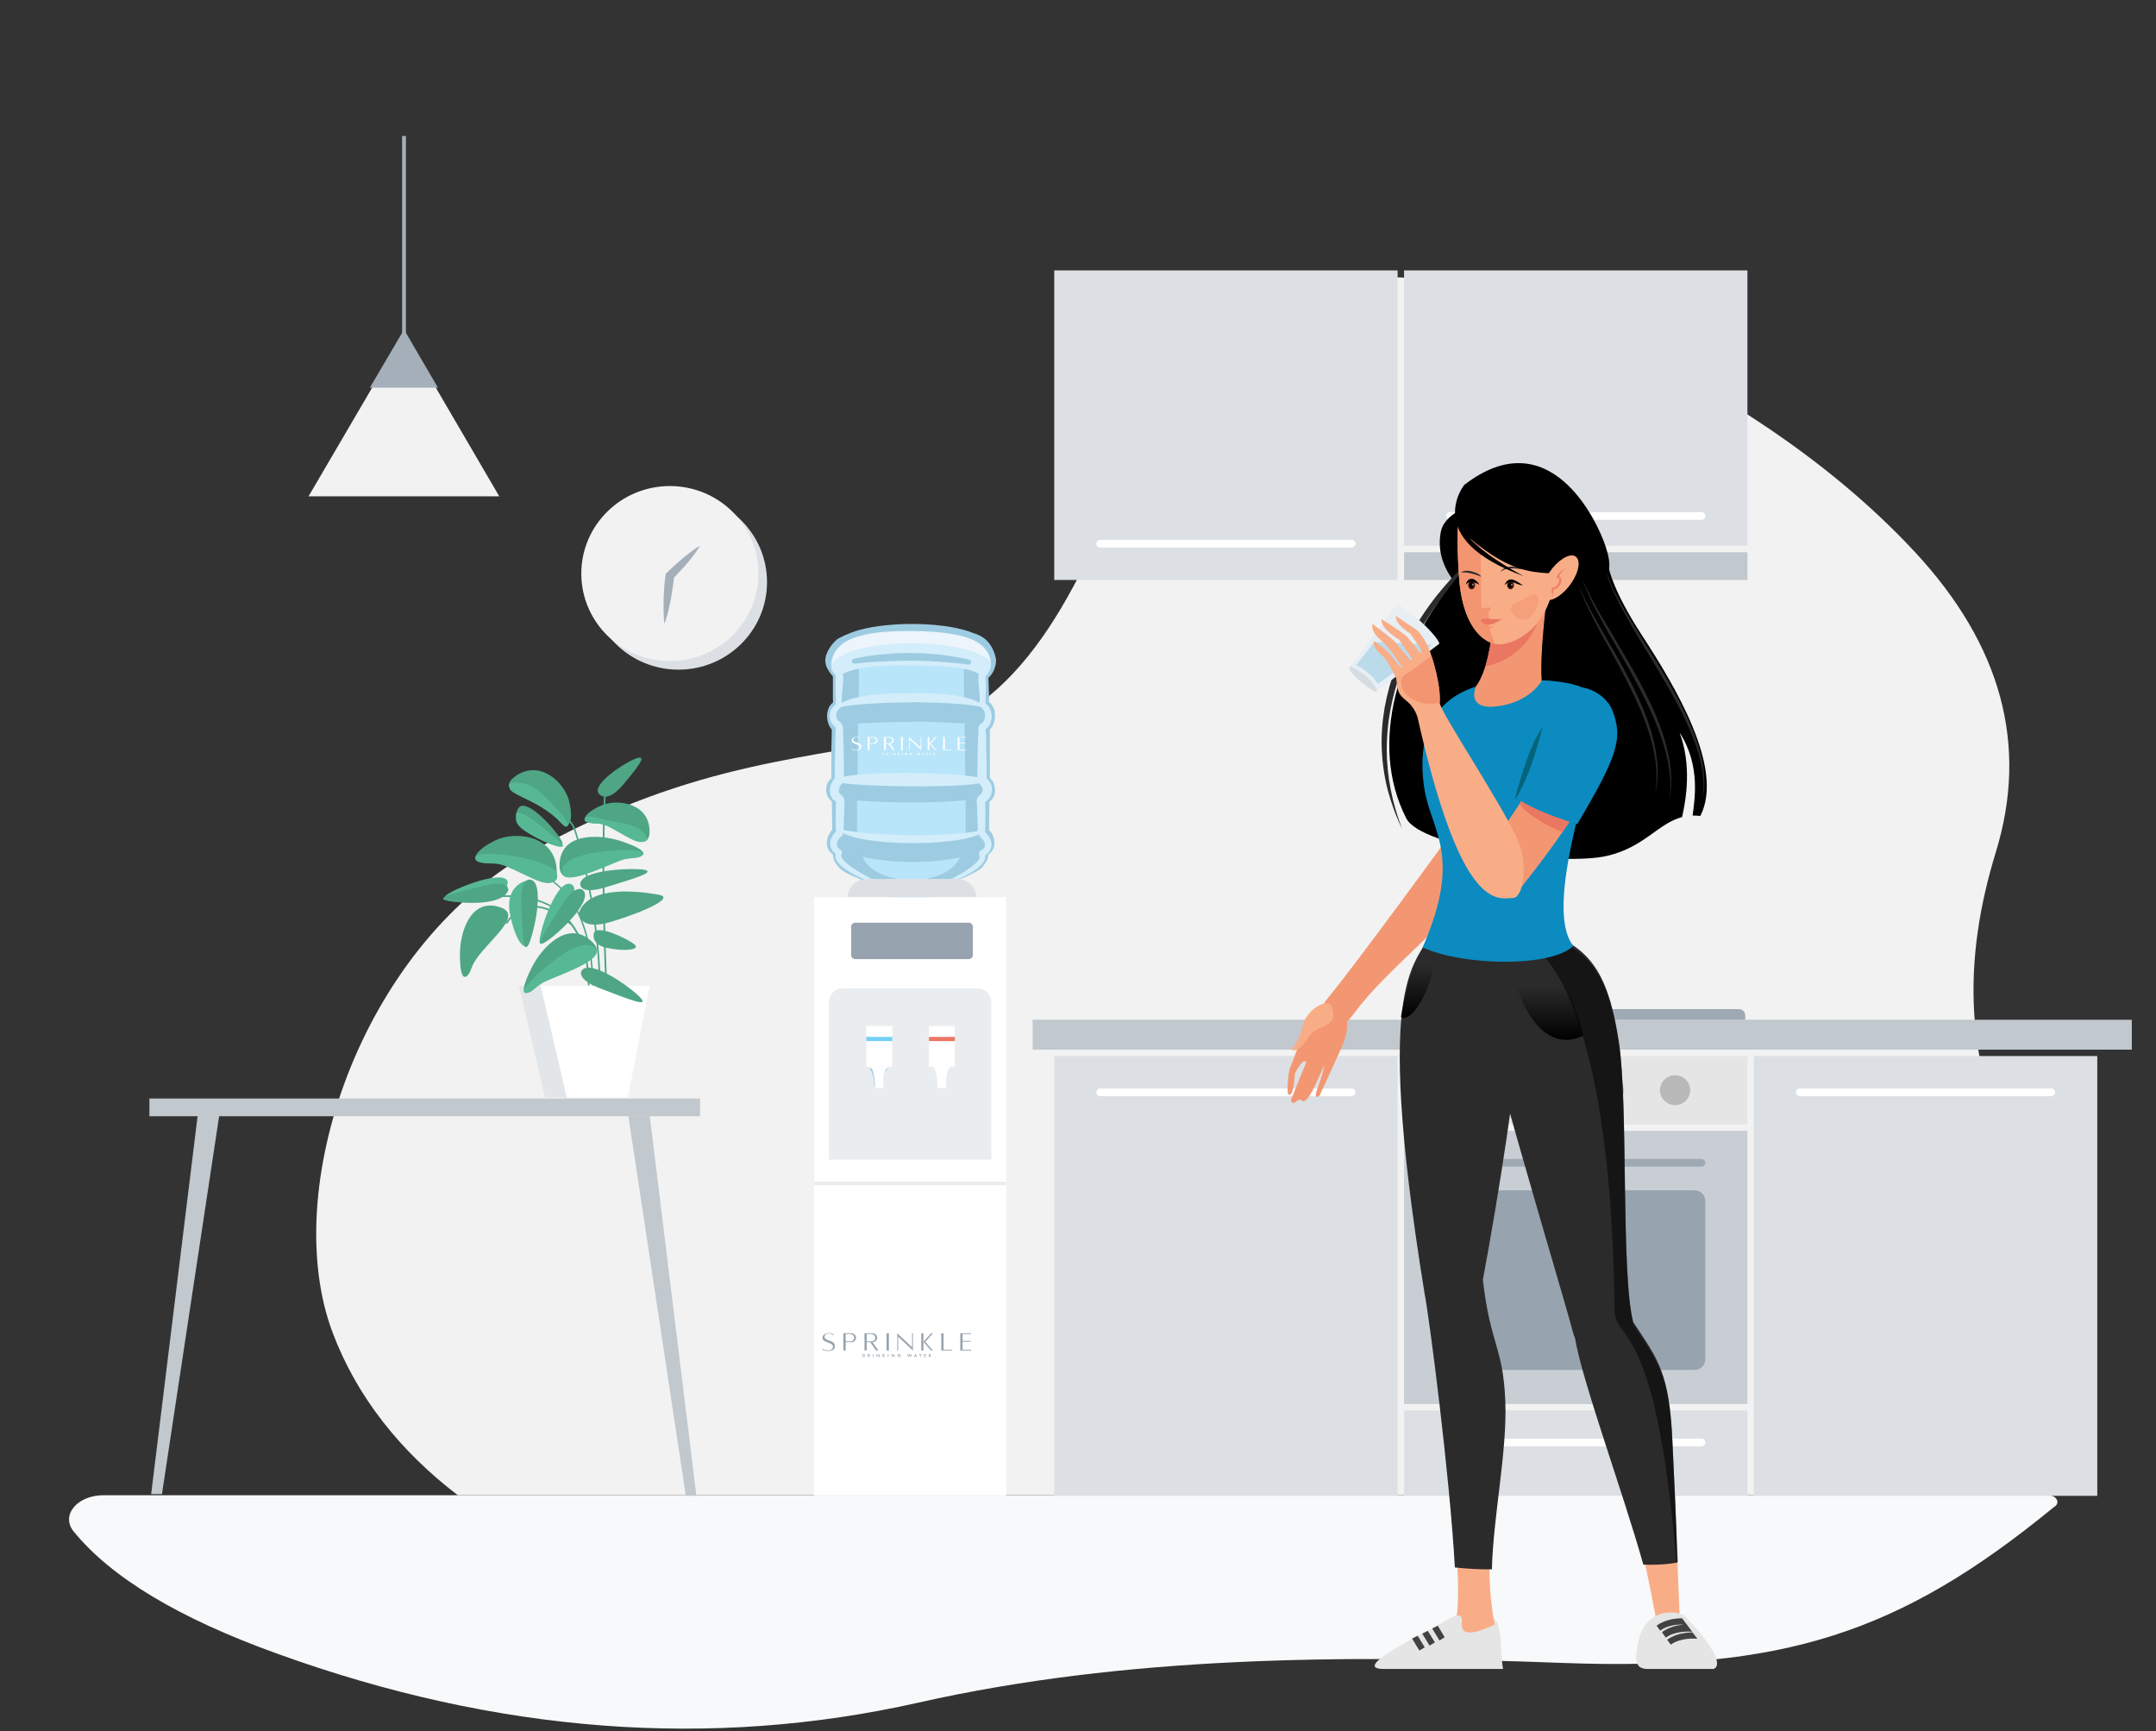 <svg width="203" height="163" viewBox="0 0 203 163" fill="none" xmlns="http://www.w3.org/2000/svg">
<rect x="0" y="0" width="203" height="163" fill="#333333" stroke="none"/>
<path d="M43.105 140.771H193.912C197.323 131.72 194.602 117.871 190.399 110.413C184.734 100.354 184.835 90.275 187.922 80.216C191.008 70.157 188.45 60.723 180.267 51.934C172.084 43.145 160.713 35.646 146.113 29.397C131.514 23.148 112.914 25.204 107.412 40.383C102.152 54.877 96.548 66.327 86.294 69.109C77.279 71.568 65.624 71.266 49.745 80.357C33.866 89.448 26.292 112.066 31.308 125.431C33.602 131.538 37.724 136.659 43.105 140.771Z" fill="#F2F2F2"/>
<path d="M9.745 140.772C7.262 140.772 5.695 142.661 6.937 144.187C10.478 148.527 16.848 152.363 26.128 155.698C46.804 163.171 66.931 164.698 86.468 160.298C106.005 155.899 126.437 155.778 147.195 156.562C167.933 157.325 178.882 153.77 193.351 141.917L193.372 141.897C194.043 141.536 193.677 140.772 192.822 140.772H9.745Z" fill="#F8F9FA"/>
<path d="M93.141 63.75C93.182 63.71 93.223 63.67 93.243 63.629C93.325 63.549 93.385 63.449 93.447 63.348C93.569 63.167 93.65 62.946 93.711 62.725C93.772 62.504 93.792 62.263 93.772 62.021C93.772 61.981 93.772 61.961 93.751 61.941L93.731 61.861C93.711 61.8 93.711 61.76 93.691 61.7C93.67 61.599 93.629 61.479 93.589 61.378C93.426 60.956 93.182 60.574 92.877 60.273C92.572 59.971 92.064 59.71 91.657 59.61C89.238 58.584 84.012 58.444 80.84 59.328C80.454 59.429 79.702 59.71 79.051 60.052C78.909 60.132 78.787 60.192 78.685 60.313C78.38 60.594 78.136 60.936 77.933 61.318C77.892 61.419 77.851 61.519 77.811 61.62C77.77 61.72 77.75 61.821 77.729 61.941C77.709 62.062 77.709 62.182 77.709 62.283C77.729 62.403 77.75 62.504 77.77 62.624C77.831 62.846 77.953 63.047 78.075 63.227C78.136 63.308 78.197 63.408 78.258 63.489C78.299 63.529 78.319 63.569 78.36 63.609C78.38 63.629 78.4 63.65 78.421 63.67V64.916C78.421 65.137 78.421 65.358 78.421 65.579C78.421 65.76 78.421 65.941 78.441 66.122C78.421 66.142 78.4 66.162 78.38 66.182C78.339 66.222 78.278 66.262 78.238 66.323C78.156 66.423 78.075 66.524 78.034 66.644C77.933 66.885 77.872 67.147 77.872 67.388C77.872 67.629 77.912 67.89 77.994 68.132C78.034 68.252 78.095 68.373 78.156 68.473C78.197 68.534 78.238 68.574 78.278 68.634C78.299 68.654 78.299 68.674 78.319 68.674C78.319 69.036 78.299 69.418 78.299 69.78C78.278 70.182 78.278 70.584 78.278 70.986C78.278 71.388 78.278 71.79 78.278 72.192C78.278 72.553 78.278 72.895 78.278 73.257C78.238 73.297 78.197 73.317 78.156 73.377C78.075 73.458 77.994 73.578 77.933 73.679C77.872 73.799 77.851 73.9 77.831 74.02C77.811 74.081 77.811 74.141 77.811 74.181C77.811 74.242 77.811 74.282 77.79 74.342C77.79 74.563 77.831 74.824 77.953 75.025C78.014 75.126 78.095 75.226 78.177 75.327C78.217 75.367 78.278 75.407 78.319 75.448C78.319 75.89 78.339 76.312 78.339 76.754L78.36 78.121C78.339 78.141 78.319 78.161 78.299 78.181C78.258 78.221 78.217 78.261 78.197 78.322C78.136 78.422 78.075 78.523 78.014 78.623C77.912 78.844 77.872 79.065 77.851 79.306C77.831 79.548 77.892 79.809 78.014 80.01C78.075 80.11 78.156 80.211 78.238 80.291C78.278 80.332 78.319 80.372 78.38 80.412C78.4 80.432 78.4 80.432 78.421 80.452C78.421 80.472 78.421 80.472 78.421 80.492C78.421 80.553 78.421 80.593 78.441 80.633C78.461 80.734 78.482 80.814 78.502 80.914C78.563 81.095 78.665 81.256 78.766 81.397C78.827 81.477 78.868 81.537 78.929 81.598C78.949 81.638 78.99 81.658 79.01 81.698C79.051 81.739 79.071 81.759 79.112 81.799C79.254 81.919 79.397 82 79.539 82.1C79.844 82.261 80.129 82.422 80.454 82.542C80.759 82.683 81.064 82.804 81.369 82.944C81.674 83.085 81.979 83.206 82.284 83.326C82.589 83.467 82.894 83.588 83.178 83.748C83.321 83.829 83.463 83.909 83.606 84.01C83.666 84.05 83.728 84.11 83.768 84.17C83.788 84.191 83.788 84.211 83.788 84.211C83.788 84.231 83.809 84.251 83.809 84.271C83.829 84.311 83.829 84.351 83.85 84.391C83.89 84.552 83.91 84.713 83.931 84.874C83.951 85.015 83.951 85.135 83.951 85.276C83.951 85.356 83.931 85.397 83.931 85.397C83.931 85.397 84.459 85.859 85.557 85.839C85.557 85.839 87.123 85.979 87.509 85.336C87.509 85.216 87.509 85.095 87.509 84.974C87.509 84.874 87.509 84.773 87.53 84.673C87.53 84.593 87.55 84.512 87.55 84.432C87.55 84.391 87.57 84.351 87.57 84.311C87.57 84.291 87.591 84.271 87.591 84.251C87.591 84.231 87.611 84.211 87.611 84.211C87.652 84.15 87.692 84.09 87.753 84.05C87.814 83.99 87.875 83.949 87.936 83.909C88.079 83.829 88.221 83.748 88.363 83.668C88.933 83.387 89.543 83.125 90.132 82.884C90.437 82.763 90.722 82.623 91.027 82.502C91.332 82.362 91.617 82.221 91.921 82.06C92.064 81.98 92.206 81.879 92.349 81.779C92.389 81.739 92.409 81.718 92.45 81.678C92.491 81.638 92.511 81.618 92.531 81.578C92.572 81.537 92.593 81.517 92.613 81.477C92.633 81.437 92.674 81.417 92.694 81.377C92.796 81.236 92.897 81.075 92.959 80.914C92.999 80.834 93.019 80.734 93.04 80.633C93.04 80.593 93.06 80.532 93.06 80.472C93.06 80.472 93.06 80.472 93.06 80.452C93.081 80.452 93.081 80.432 93.101 80.432C93.141 80.392 93.182 80.352 93.243 80.311C93.325 80.231 93.406 80.13 93.467 80.03C93.589 79.809 93.65 79.568 93.629 79.306C93.609 79.065 93.569 78.844 93.467 78.623C93.426 78.523 93.365 78.422 93.284 78.322C93.243 78.281 93.203 78.221 93.162 78.181C93.141 78.161 93.141 78.161 93.121 78.141L93.141 76.794L93.162 75.488C93.223 75.448 93.263 75.407 93.304 75.367C93.385 75.287 93.467 75.186 93.528 75.066C93.65 74.844 93.691 74.583 93.691 74.362C93.691 74.302 93.691 74.262 93.67 74.201C93.67 74.141 93.65 74.101 93.65 74.041C93.629 73.92 93.589 73.82 93.548 73.699C93.487 73.578 93.406 73.478 93.325 73.377C93.284 73.337 93.243 73.297 93.203 73.257V72.192C93.203 71.79 93.203 71.388 93.203 70.986V69.78C93.203 69.418 93.203 69.056 93.203 68.694C93.223 68.674 93.223 68.674 93.243 68.654C93.284 68.594 93.325 68.554 93.365 68.493C93.447 68.373 93.507 68.252 93.548 68.132C93.629 67.89 93.691 67.629 93.691 67.368C93.691 67.106 93.65 66.845 93.528 66.604C93.467 66.483 93.385 66.363 93.304 66.262C93.263 66.202 93.223 66.162 93.162 66.122C93.141 66.102 93.121 66.102 93.121 66.081C93.121 65.921 93.121 65.76 93.121 65.599C93.121 65.398 93.121 65.177 93.101 64.976C93.101 64.594 93.081 64.212 93.06 63.81L93.081 63.79C93.101 63.79 93.121 63.77 93.141 63.75ZM83.971 85.236C83.971 85.115 83.972 84.995 83.951 84.874C83.951 84.854 83.951 84.834 83.951 84.814C83.992 85.015 83.992 85.155 83.971 85.236ZM87.53 84.673V84.653V84.673Z" fill="#9DCCE2"/>
<path d="M91.067 60.774C89.278 60.272 87.082 59.789 86.167 59.769V59.749C86.167 59.749 86.066 59.749 85.842 59.769C85.638 59.769 85.516 59.749 85.516 59.749V59.769C84.622 59.809 82.467 60.392 80.616 60.774C79.722 62.02 80.86 62.905 80.86 62.905C80.86 62.905 80.881 64.231 80.86 65.618C79.681 66.904 80.799 68.251 80.799 68.251C80.799 68.251 80.738 71.688 80.738 73.255C79.844 74.381 80.698 75.245 80.698 75.245C80.698 75.245 80.698 77.476 80.698 78.843C80.047 79.366 80.25 80.27 81.145 80.491C81.714 82.179 83.89 82.702 85.028 82.823C85.415 82.863 86.208 82.863 86.594 82.823C87.733 82.722 89.908 82.179 90.478 80.491C91.372 80.27 91.596 79.346 90.925 78.843C90.925 77.456 90.925 75.245 90.925 75.245C90.925 75.245 91.779 74.381 90.884 73.255C90.884 71.668 90.823 68.251 90.823 68.251C90.823 68.251 91.942 66.884 90.762 65.618C90.742 64.231 90.762 62.905 90.762 62.905C90.762 62.905 91.962 62.02 91.067 60.774Z" fill="#B8E5F9"/>
<path d="M78.523 61.66C78.523 61.58 78.543 61.48 78.604 61.419C80.19 59.228 91.82 59.691 92.857 61.299C93.04 61.58 93.02 62.384 92.633 63.208C92.532 63.429 92.247 63.53 92.044 63.389C90.926 62.706 87.713 62.665 86.046 62.665C84.317 62.665 81.125 62.525 79.295 63.469C79.072 63.59 78.807 63.489 78.726 63.248C78.584 62.846 78.502 62.223 78.523 61.66Z" fill="#D3EDFA"/>
<path d="M80.474 62.484C80.352 62.505 80.23 62.424 80.21 62.303C80.169 62.183 80.25 62.042 80.393 62.022C81.287 61.821 82.182 61.681 83.097 61.6C83.544 61.56 84.012 61.52 84.459 61.5C84.683 61.5 84.906 61.48 85.15 61.48H85.496C85.598 61.48 85.72 61.48 85.842 61.48C86.757 61.48 87.651 61.54 88.566 61.64C89.481 61.741 90.376 61.902 91.25 62.103C91.372 62.143 91.454 62.243 91.433 62.364C91.413 62.505 91.291 62.585 91.149 62.565C90.254 62.444 89.38 62.364 88.485 62.303C87.591 62.243 86.716 62.203 85.822 62.203H85.15C84.927 62.203 84.703 62.223 84.48 62.223C84.256 62.223 84.032 62.243 83.809 62.243C83.707 62.243 83.585 62.263 83.483 62.263L83.158 62.283C82.263 62.303 81.369 62.384 80.474 62.484Z" fill="#9DCCE2"/>
<path d="M92.96 67.246C92.919 67.648 92.797 67.889 92.675 68.03C92.573 68.171 92.411 68.231 92.228 68.211C91.414 68.151 88.283 67.909 85.721 67.95C82.773 67.99 80.191 68.151 79.357 68.211C79.174 68.231 78.991 68.131 78.889 67.99C78.767 67.789 78.625 67.487 78.625 67.246C78.645 66.724 78.849 66.502 78.991 66.382C79.072 66.302 79.174 66.261 79.276 66.241C79.926 66.161 82.407 65.859 85.782 65.859C89.666 65.859 91.943 66.181 92.37 66.261C92.431 66.281 92.492 66.302 92.553 66.322C92.716 66.422 93 66.704 92.96 67.246Z" fill="#9DCCE2"/>
<path d="M92.673 74.362C92.632 74.02 92.51 73.799 92.408 73.659C92.307 73.538 91.981 73.478 91.819 73.498C91.046 73.558 88.138 73.739 85.658 73.699C82.811 73.659 80.371 73.558 79.579 73.498C79.395 73.478 79.172 73.558 79.07 73.699C78.948 73.88 78.806 74.141 78.826 74.362C78.847 74.825 79.009 75.025 79.131 75.126C79.213 75.186 79.355 75.227 79.457 75.247C80.087 75.327 82.486 75.548 85.719 75.548C89.46 75.548 91.534 75.287 91.941 75.227C92.002 75.206 92.225 75.186 92.286 75.166C92.449 75.106 92.734 74.865 92.673 74.362Z" fill="#9DCCE2"/>
<path d="M93.02 79.448C92.979 79.006 92.857 78.745 92.756 78.584C92.654 78.443 92.491 78.363 92.329 78.383C91.556 78.463 88.201 78.725 85.7 78.684C82.833 78.624 80.17 78.463 79.377 78.383C79.194 78.363 79.011 78.463 78.93 78.644C78.808 78.865 78.665 79.187 78.686 79.468C78.706 80.051 78.868 79.931 78.99 80.091C79.072 80.172 79.174 80.232 79.275 80.252C79.906 80.353 82.528 81.157 85.782 81.157C89.543 81.157 92.044 80.332 92.471 80.252C92.532 80.232 92.593 80.212 92.654 80.172C92.776 80.011 93.081 80.071 93.02 79.448Z" fill="#9DCCE2"/>
<path d="M92.755 78.06C92.063 79.769 80.189 79.869 78.908 78.04C82.324 78.824 90.457 78.824 92.755 78.06Z" fill="#D3EDFA"/>
<path d="M87.428 84.331C87.448 84.271 87.489 84.191 87.51 84.13C87.591 84.01 87.692 83.889 87.794 83.789C87.896 83.688 88.018 83.608 88.14 83.527C88.262 83.447 88.384 83.387 88.526 83.306C88.79 83.166 89.034 83.045 89.299 82.904C89.563 82.764 89.807 82.643 90.051 82.502C90.539 82.221 91.047 81.94 91.474 81.598C91.698 81.437 91.901 81.256 92.064 81.055C92.145 80.955 92.206 80.854 92.227 80.754C92.247 80.713 92.247 80.673 92.247 80.613C92.247 80.593 92.247 80.573 92.227 80.553C92.227 80.553 92.227 80.533 92.206 80.533V80.513C92.186 80.493 92.186 80.452 92.186 80.432C92.166 80.372 92.186 80.312 92.206 80.251C92.227 80.191 92.247 80.171 92.288 80.131C92.349 80.07 92.389 80.03 92.45 80.01C92.511 79.97 92.532 79.95 92.572 79.93C92.654 79.869 92.694 79.789 92.715 79.709C92.776 79.528 92.715 79.307 92.593 79.126C92.532 79.025 92.45 78.945 92.369 78.864L92.288 78.784C92.247 78.744 92.206 78.684 92.166 78.623C92.125 78.563 92.105 78.503 92.084 78.442C92.084 78.402 92.064 78.382 92.064 78.342C92.064 78.322 92.064 78.302 92.064 78.282V78.241C92.064 77.96 92.064 77.679 92.044 77.397C92.023 76.835 92.003 76.272 91.983 75.689L91.962 75.488C91.962 75.427 91.962 75.327 91.983 75.267C92.003 75.186 92.023 75.126 92.064 75.066C92.105 75.005 92.145 74.965 92.186 74.905C92.206 74.885 92.227 74.865 92.247 74.845C92.267 74.825 92.267 74.825 92.288 74.825L92.308 74.805C92.349 74.784 92.369 74.744 92.389 74.724C92.491 74.603 92.552 74.423 92.511 74.242C92.491 74.161 92.45 74.081 92.41 74.001C92.389 73.96 92.349 73.92 92.328 73.9L92.288 73.86C92.267 73.84 92.247 73.82 92.247 73.82C92.206 73.779 92.186 73.739 92.145 73.679C92.105 73.619 92.064 73.558 92.044 73.478C92.023 73.438 92.023 73.397 92.023 73.357C92.023 73.337 92.023 73.317 92.023 73.297V73.257V73.036V72.614C92.023 72.051 92.044 71.468 92.044 70.905L92.105 69.197L92.125 68.775V68.674V68.614V68.574C92.125 68.554 92.125 68.534 92.125 68.534C92.145 68.393 92.206 68.272 92.288 68.192C92.328 68.152 92.389 68.112 92.43 68.071L92.471 68.051H92.491C92.491 68.051 92.511 68.051 92.511 68.031C92.532 68.011 92.572 67.971 92.593 67.931C92.654 67.85 92.694 67.75 92.715 67.629C92.776 67.408 92.755 67.167 92.674 66.966C92.654 66.906 92.633 66.865 92.593 66.825C92.552 66.785 92.532 66.745 92.491 66.705L92.471 66.684L92.45 66.664C92.43 66.644 92.41 66.624 92.389 66.604C92.349 66.564 92.328 66.504 92.288 66.443C92.267 66.383 92.247 66.323 92.247 66.262C92.247 66.222 92.247 66.202 92.247 66.182V66.122C92.267 65.559 92.186 64.996 92.145 64.433C92.125 64.293 92.125 64.152 92.125 64.011C92.125 63.931 92.125 63.871 92.125 63.79V63.69V63.67C92.125 63.65 92.125 63.63 92.125 63.609C92.125 63.569 92.125 63.529 92.145 63.509C92.186 63.368 92.247 63.248 92.349 63.167C92.369 63.147 92.389 63.127 92.43 63.107C92.43 63.107 92.43 63.107 92.45 63.107C92.471 63.087 92.491 63.087 92.511 63.067C92.593 62.986 92.654 62.906 92.715 62.785C92.837 62.584 92.898 62.343 92.918 62.082C92.938 61.821 92.898 61.539 92.857 61.258C93.06 61.479 93.203 61.76 93.264 62.062C93.325 62.363 93.325 62.705 93.223 63.026C93.162 63.187 93.081 63.328 92.979 63.489C92.938 63.529 92.918 63.569 92.877 63.589C92.857 63.589 92.857 63.609 92.837 63.609L92.796 63.63C92.796 63.63 92.796 63.63 92.796 63.65C92.796 63.67 92.796 63.67 92.796 63.67V63.69V63.79C92.796 63.851 92.796 63.931 92.816 63.991C92.816 64.132 92.837 64.273 92.837 64.413C92.837 64.695 92.837 64.976 92.816 65.278C92.796 65.579 92.796 65.84 92.796 66.142V66.162V66.182V66.202C92.796 66.222 92.796 66.222 92.816 66.242C92.816 66.262 92.837 66.262 92.837 66.262C92.837 66.262 92.837 66.262 92.857 66.282L92.898 66.323C93.04 66.443 93.142 66.584 93.223 66.745C93.304 66.906 93.345 67.066 93.365 67.247C93.386 67.428 93.386 67.589 93.345 67.75C93.304 67.91 93.264 68.071 93.162 68.252C93.121 68.333 93.06 68.413 92.979 68.493C92.959 68.513 92.938 68.534 92.918 68.554L92.877 68.574H92.857C92.857 68.574 92.857 68.594 92.837 68.594C92.837 68.614 92.816 68.614 92.816 68.634V68.654V68.715V68.815L92.837 69.237L92.877 70.945C92.898 71.508 92.898 72.091 92.898 72.654V73.076V73.277V73.297C92.898 73.297 92.898 73.297 92.898 73.277C92.898 73.257 92.898 73.257 92.898 73.257C92.877 73.237 92.898 73.237 92.898 73.257C92.898 73.257 92.918 73.277 92.918 73.297L92.999 73.377C93.06 73.438 93.121 73.518 93.182 73.599C93.284 73.759 93.365 73.94 93.386 74.141C93.447 74.523 93.345 74.945 93.06 75.247C92.999 75.327 92.918 75.387 92.837 75.448L92.816 75.468C92.816 75.468 92.816 75.468 92.796 75.488C92.776 75.508 92.776 75.508 92.776 75.508C92.776 75.488 92.776 75.508 92.776 75.508V75.729C92.776 76.292 92.796 76.875 92.776 77.437C92.776 77.719 92.755 78.02 92.755 78.302V78.322V78.342C92.755 78.342 92.755 78.362 92.776 78.362C92.776 78.362 92.796 78.382 92.816 78.402L92.857 78.442C92.979 78.563 93.081 78.704 93.162 78.844C93.243 78.985 93.325 79.166 93.345 79.347C93.365 79.528 93.365 79.729 93.284 79.91C93.223 80.091 93.101 80.251 92.959 80.372C92.877 80.432 92.796 80.472 92.735 80.513C92.715 80.513 92.715 80.533 92.715 80.513C92.715 80.513 92.735 80.493 92.735 80.472C92.735 80.452 92.755 80.432 92.735 80.392C92.735 80.372 92.735 80.372 92.715 80.352L92.735 80.392C92.755 80.412 92.755 80.432 92.755 80.472C92.776 80.513 92.776 80.573 92.776 80.633C92.776 80.734 92.755 80.834 92.715 80.915C92.654 81.095 92.552 81.236 92.45 81.357C92.349 81.477 92.227 81.578 92.125 81.678C92.003 81.779 91.881 81.859 91.759 81.94C91.515 82.1 91.251 82.261 91.007 82.382C90.742 82.522 90.498 82.643 90.234 82.764C89.705 83.005 89.177 83.226 88.648 83.447C88.506 83.507 88.384 83.568 88.262 83.628C88.14 83.688 88.018 83.769 87.916 83.849C87.794 83.929 87.692 84.03 87.611 84.15C87.57 84.211 87.53 84.271 87.51 84.331C87.489 84.392 87.469 84.472 87.469 84.532C87.408 84.452 87.408 84.371 87.428 84.331Z" fill="#D3EDFA"/>
<path d="M83.341 83.669C83.219 83.589 83.097 83.529 82.975 83.468C82.853 83.408 82.731 83.348 82.588 83.308C82.06 83.106 81.552 82.885 81.043 82.644C80.779 82.524 80.535 82.383 80.291 82.262C80.047 82.122 79.803 81.981 79.559 81.8C79.315 81.619 79.091 81.438 78.888 81.177C78.786 81.036 78.705 80.896 78.664 80.695C78.664 80.675 78.644 80.654 78.644 80.614C78.644 80.594 78.644 80.574 78.644 80.534C78.644 80.474 78.664 80.454 78.664 80.413C78.664 80.373 78.684 80.353 78.684 80.353C78.705 80.313 78.705 80.293 78.705 80.273C78.705 80.273 78.705 80.273 78.705 80.313C78.705 80.333 78.705 80.373 78.746 80.393C78.766 80.413 78.766 80.433 78.786 80.433L78.806 80.454C78.806 80.454 78.827 80.474 78.827 80.454C78.664 80.373 78.522 80.273 78.4 80.112C78.298 79.971 78.217 79.79 78.176 79.609C78.156 79.428 78.156 79.248 78.217 79.067C78.278 78.886 78.359 78.745 78.441 78.604C78.481 78.544 78.542 78.464 78.603 78.403C78.624 78.363 78.664 78.343 78.684 78.323L78.705 78.303C78.705 78.303 78.705 78.303 78.705 78.283C78.705 78.263 78.705 78.263 78.705 78.243V78.062C78.684 77.78 78.684 77.499 78.684 77.218C78.684 76.655 78.684 76.092 78.705 75.549V75.449C78.705 75.469 78.705 75.449 78.684 75.449L78.664 75.429L78.603 75.389C78.583 75.368 78.563 75.348 78.542 75.348C78.461 75.288 78.38 75.208 78.339 75.127C78.217 74.966 78.156 74.766 78.136 74.564C78.115 74.364 78.136 74.183 78.176 74.002C78.237 73.821 78.319 73.66 78.42 73.499C78.441 73.459 78.481 73.419 78.502 73.399L78.563 73.318C78.583 73.298 78.603 73.278 78.603 73.278C78.603 73.278 78.603 73.278 78.603 73.298C78.603 73.318 78.603 73.359 78.603 73.298V73.198V72.997V72.575C78.603 72.012 78.624 71.469 78.624 70.906L78.664 69.238L78.684 68.816V68.615V68.515C78.684 68.515 78.664 68.495 78.644 68.454C78.644 68.434 78.624 68.434 78.624 68.434L78.583 68.394C78.542 68.354 78.522 68.334 78.481 68.294C78.359 68.153 78.258 68.012 78.197 67.852C78.136 67.691 78.115 67.51 78.115 67.329C78.136 67.148 78.176 66.987 78.258 66.826C78.339 66.666 78.441 66.545 78.563 66.424C78.583 66.404 78.583 66.404 78.603 66.384L78.644 66.344C78.664 66.324 78.664 66.324 78.684 66.304C78.705 66.284 78.705 66.264 78.705 66.244V65.842L78.684 65.419C78.684 65.138 78.664 64.857 78.664 64.575C78.664 64.294 78.664 64.013 78.684 63.751V63.651V63.631V63.611V63.59C78.684 63.59 78.684 63.59 78.684 63.57L78.664 63.55C78.624 63.51 78.603 63.49 78.563 63.45C78.502 63.369 78.461 63.309 78.4 63.229C78.319 63.068 78.258 62.907 78.258 62.746C78.237 62.586 78.258 62.425 78.278 62.264C78.339 61.962 78.481 61.54 78.664 61.319C78.644 61.601 78.624 62.043 78.664 62.304C78.705 62.566 78.786 62.787 78.908 62.947C78.949 62.987 78.969 63.028 79.01 63.048C79.03 63.068 79.05 63.068 79.071 63.088H79.091C79.112 63.088 79.112 63.108 79.132 63.108C79.152 63.128 79.172 63.148 79.193 63.168C79.274 63.249 79.356 63.389 79.376 63.51C79.376 63.55 79.396 63.57 79.396 63.611V63.651V63.671V63.771C79.396 64.053 79.376 64.334 79.356 64.596C79.335 64.877 79.294 65.138 79.274 65.419C79.254 65.56 79.254 65.701 79.254 65.842C79.254 65.902 79.254 65.982 79.254 66.043V66.264C79.254 66.384 79.213 66.505 79.152 66.585C79.112 66.625 79.091 66.666 79.05 66.706L79.01 66.746C78.99 66.766 78.99 66.766 78.969 66.786C78.888 66.867 78.827 66.967 78.786 67.068C78.705 67.269 78.705 67.47 78.786 67.65C78.827 67.731 78.888 67.831 78.969 67.892C78.99 67.912 79.01 67.932 79.03 67.932L79.071 67.952C79.091 67.972 79.112 67.992 79.132 68.012C79.213 68.093 79.294 68.173 79.335 68.314C79.356 68.374 79.376 68.454 79.376 68.515V68.615V68.816L79.396 69.238L79.437 70.906C79.457 71.469 79.457 72.032 79.457 72.575V72.997V73.198V73.298C79.457 73.318 79.457 73.318 79.457 73.379C79.457 73.419 79.437 73.459 79.437 73.499C79.416 73.58 79.376 73.66 79.335 73.7C79.294 73.74 79.254 73.801 79.234 73.821L79.172 73.901C79.152 73.921 79.152 73.941 79.132 73.962C79.071 74.042 79.03 74.122 79.01 74.203C78.949 74.384 78.969 74.564 79.05 74.685C79.071 74.725 79.091 74.745 79.112 74.766L79.132 74.786L79.152 74.806C79.193 74.846 79.254 74.866 79.294 74.926C79.376 75.007 79.457 75.127 79.498 75.268C79.498 75.308 79.518 75.328 79.518 75.368C79.518 75.389 79.518 75.409 79.518 75.429V75.449V75.469V75.57C79.498 76.132 79.478 76.675 79.457 77.238C79.437 77.519 79.437 77.8 79.437 78.062V78.162V78.222V78.263C79.437 78.283 79.437 78.303 79.437 78.303C79.416 78.444 79.376 78.564 79.294 78.665C79.274 78.685 79.254 78.705 79.234 78.725C79.213 78.745 79.213 78.745 79.193 78.765L79.172 78.785C79.152 78.805 79.132 78.826 79.112 78.846C79.071 78.886 79.03 78.926 78.99 78.966C78.847 79.147 78.786 79.348 78.786 79.529C78.806 79.71 78.908 79.871 79.091 79.971L79.112 79.991C79.132 80.011 79.132 80.011 79.152 80.011C79.172 80.031 79.193 80.052 79.213 80.072C79.254 80.132 79.254 80.172 79.274 80.212C79.294 80.293 79.274 80.313 79.254 80.353C79.234 80.413 79.213 80.454 79.213 80.474L79.193 80.514C79.193 80.514 79.193 80.534 79.193 80.494V80.514V80.554C79.213 80.634 79.254 80.735 79.315 80.835C79.376 80.936 79.457 81.036 79.559 81.117C79.64 81.217 79.742 81.298 79.844 81.378C80.25 81.72 80.738 82.021 81.226 82.282C81.47 82.423 81.714 82.564 81.958 82.684L82.71 83.066C82.832 83.127 82.954 83.207 83.076 83.267C83.198 83.348 83.3 83.428 83.422 83.508C83.524 83.589 83.646 83.689 83.747 83.79C83.849 83.89 83.951 83.991 84.032 84.112C83.829 83.971 83.605 83.81 83.341 83.669Z" fill="#D3EDFA"/>
<path d="M78.34 62.523C78.442 60.633 80.048 59.387 85.639 59.407C92.552 59.428 92.979 61.116 93.244 62.241C91.027 60.031 80.068 59.89 78.34 62.523Z" fill="#ECF4FC"/>
<path d="M92.98 66.706C92.167 65.802 90.113 65.219 85.904 65.259C85.843 65.259 85.742 65.279 85.742 65.279C85.701 65.279 85.66 65.279 85.599 65.279C81.39 65.239 79.337 65.802 78.523 66.726C79.642 66.384 81.675 66.183 85.498 66.123C85.579 66.123 85.68 66.123 85.762 66.123C85.762 66.123 85.924 66.103 85.986 66.103C89.808 66.163 91.841 66.344 92.98 66.706Z" fill="#D3EDFA"/>
<path d="M92.755 73.499C93.04 72.675 78.888 72.373 78.664 73.519C78.583 74.082 92.613 74.323 92.755 73.499Z" fill="#D3EDFA"/>
<path d="M94.728 84.462H76.666V140.771H94.728V84.462Z" fill="white"/>
<path d="M91.948 84.463C91.888 83.509 91.071 82.746 90.055 82.746H81.684C80.668 82.746 79.851 83.509 79.791 84.463H91.948Z" fill="#DCE0E4"/>
<path d="M93.338 109.184V94.316C93.338 93.631 92.775 93.047 92.073 93.047H79.32C78.637 93.047 78.055 93.611 78.055 94.316V109.184H93.338Z" fill="#EAEDEF"/>
<path d="M94.728 111.243H76.666V140.771H94.728V111.243Z" fill="white"/>
<path d="M91.199 90.3H80.541C80.32 90.3 80.139 90.128 80.139 89.918V87.248C80.139 87.038 80.32 86.866 80.541 86.866H91.199C91.42 86.866 91.601 87.038 91.601 87.248V89.918C91.601 90.128 91.42 90.3 91.199 90.3Z" fill="#97A3AE"/>
<path d="M94.728 111.243H76.666V111.587H94.728V111.243Z" fill="#EAEDEF"/>
<path d="M83.177 102.316C83.177 102.316 82.96 101.115 83.612 100.6C82.96 100.6 81.875 100.6 81.875 100.6C81.875 100.6 82.309 100.943 82.309 102.316C82.743 102.316 83.177 102.316 83.177 102.316Z" fill="#9DCCE2"/>
<path d="M83.198 102.437C83.198 102.437 82.995 101.03 83.605 100.427C82.995 100.427 81.978 100.427 81.978 100.427C81.978 100.427 82.385 100.829 82.385 102.437C82.792 102.437 83.198 102.437 83.198 102.437Z" fill="white"/>
<path d="M84.012 98.017H81.572V100.428H84.012V98.017Z" fill="white"/>
<path d="M84.012 97.613H81.572V98.015H84.012V97.613Z" fill="#74D1F7"/>
<path d="M84.012 96.608H81.572V97.613H84.012V96.608Z" fill="white"/>
<path d="M89.095 102.437C89.095 102.437 88.892 101.03 89.502 100.427C88.892 100.427 87.875 100.427 87.875 100.427C87.875 100.427 88.282 100.829 88.282 102.437C88.688 102.437 89.095 102.437 89.095 102.437Z" fill="white"/>
<path d="M89.909 98.017H87.469V100.428H89.909V98.017Z" fill="white"/>
<path d="M89.909 97.613H87.469V98.015H89.909V97.613Z" fill="#EA7762"/>
<path d="M89.909 96.608H87.469V97.613H89.909V96.608Z" fill="white"/>
<path d="M131.593 25.459H99.264V54.602H131.593V25.459Z" fill="#DCE0E4"/>
<path d="M164.53 25.459H132.201V51.387H164.53V25.459Z" fill="#DCE0E4"/>
<path d="M164.532 51.991H132.203V54.604H164.532V51.991Z" fill="#C1C8CE"/>
<path d="M200.722 96.008H97.228V98.822H200.722V96.008Z" fill="#C1C8CE"/>
<path d="M131.593 99.425H99.264V140.829H131.593V99.425Z" fill="#DCE0E4"/>
<path d="M164.53 99.425H132.201V105.856H164.53V99.425Z" fill="#E5E5E5"/>
<path d="M164.53 106.46H132.201V132.187H164.53V106.46Z" fill="#C8CED4"/>
<path d="M164.532 132.788H132.203V140.828H164.532V132.788Z" fill="#DCE0E4"/>
<path d="M197.47 99.425H165.141V140.829H197.47V99.425Z" fill="#DCE0E4"/>
<path d="M164.327 96.008V95.606C164.327 95.264 164.063 95.003 163.717 95.003H132.608C132.262 95.003 131.998 95.264 131.998 95.606V96.008H164.327Z" fill="#9EA9B3"/>
<path d="M139.015 104.046C139.801 104.046 140.438 103.416 140.438 102.639C140.438 101.862 139.801 101.232 139.015 101.232C138.229 101.232 137.592 101.862 137.592 102.639C137.592 103.416 138.229 104.046 139.015 104.046Z" fill="#B9B9BA"/>
<path d="M145.257 104.046C146.043 104.046 146.681 103.416 146.681 102.639C146.681 101.862 146.043 101.232 145.257 101.232C144.471 101.232 143.834 101.862 143.834 102.639C143.834 103.416 144.471 104.046 145.257 104.046Z" fill="#B9B9BA"/>
<path d="M151.48 104.046C152.266 104.046 152.903 103.416 152.903 102.639C152.903 101.862 152.266 101.232 151.48 101.232C150.694 101.232 150.057 101.862 150.057 102.639C150.057 103.416 150.694 104.046 151.48 104.046Z" fill="#B9B9BA"/>
<path d="M157.72 104.046C158.506 104.046 159.143 103.416 159.143 102.639C159.143 101.862 158.506 101.232 157.72 101.232C156.934 101.232 156.297 101.862 156.297 102.639C156.297 103.416 156.934 104.046 157.72 104.046Z" fill="#B9B9BA"/>
<path d="M160.201 109.835H136.534C136.331 109.835 136.168 109.674 136.168 109.473C136.168 109.272 136.331 109.111 136.534 109.111H160.201C160.405 109.111 160.567 109.272 160.567 109.473C160.567 109.674 160.405 109.835 160.201 109.835Z" fill="#9EA9B3"/>
<path d="M160.201 136.166H136.534C136.331 136.166 136.168 136.005 136.168 135.804C136.168 135.603 136.331 135.442 136.534 135.442H160.201C160.405 135.442 160.567 135.603 160.567 135.804C160.567 136.005 160.405 136.166 160.201 136.166Z" fill="white"/>
<path d="M127.262 103.202H103.595C103.391 103.202 103.229 103.041 103.229 102.84C103.229 102.639 103.391 102.479 103.595 102.479H127.262C127.465 102.479 127.628 102.639 127.628 102.84C127.628 103.041 127.465 103.202 127.262 103.202Z" fill="white"/>
<path d="M193.139 103.202H169.471C169.268 103.202 169.105 103.041 169.105 102.84C169.105 102.639 169.268 102.479 169.471 102.479H193.139C193.342 102.479 193.505 102.639 193.505 102.84C193.505 103.041 193.342 103.202 193.139 103.202Z" fill="white"/>
<path d="M127.262 51.549H103.595C103.391 51.549 103.229 51.388 103.229 51.187C103.229 50.986 103.391 50.825 103.595 50.825H127.262C127.465 50.825 127.628 50.986 127.628 51.187C127.628 51.388 127.465 51.549 127.262 51.549Z" fill="white"/>
<path d="M160.201 48.937H136.534C136.331 48.937 136.168 48.776 136.168 48.575C136.168 48.374 136.331 48.213 136.534 48.213H160.201C160.405 48.213 160.567 48.374 160.567 48.575C160.567 48.776 160.405 48.937 160.201 48.937Z" fill="white"/>
<path d="M159.551 128.97H137.185C136.615 128.97 136.168 128.507 136.168 127.965V113.071C136.168 112.509 136.636 112.066 137.185 112.066H159.551C160.12 112.066 160.567 112.529 160.567 113.071V127.965C160.567 128.527 160.12 128.97 159.551 128.97Z" fill="#97A3AE"/>
<path d="M61.179 92.811H48.857L51.318 103.343H59.125L61.179 92.811Z" fill="#E3E6E9"/>
<path d="M61.18 92.811H50.912L53.372 103.343H59.127L61.18 92.811Z" fill="white"/>
<path d="M57.154 92.569C56.605 78.861 57.113 73.555 57.113 73.495L56.951 73.475C56.951 73.535 56.442 78.861 56.991 92.609C57.052 92.609 57.093 92.589 57.154 92.569Z" fill="#4EA685"/>
<path d="M53.942 77.897C54.43 79.002 56.26 85.655 56.402 92.75C56.463 92.75 56.504 92.73 56.565 92.73C56.402 85.615 54.572 78.962 54.084 77.837C53.596 76.731 52.315 76.711 52.295 76.711V76.872C52.315 76.872 53.495 76.892 53.942 77.897Z" fill="#4EA685"/>
<path d="M49.266 82.017C49.327 82.017 51.096 82.037 52.764 83.665C54.634 85.494 55.651 88.569 55.773 92.79C55.793 92.79 55.813 92.79 55.834 92.79C55.854 92.79 55.895 92.79 55.915 92.79C55.793 88.529 54.756 85.433 52.845 83.564C51.117 81.876 49.246 81.876 49.246 81.876L49.266 82.017Z" fill="#4EA685"/>
<path d="M53.779 87.121C54.796 88.508 55.325 90.397 55.345 92.769C55.406 92.769 55.447 92.769 55.508 92.769C55.487 89.633 54.593 87.322 52.864 85.895C50.038 83.564 45.89 84.448 45.85 84.468L45.89 84.609C45.931 84.609 49.998 83.724 52.783 86.016C52.946 86.156 53.108 86.317 53.271 86.478C52.01 85.533 50.851 85.151 49.794 85.332C48.33 85.594 47.659 86.84 47.619 86.9L47.761 86.981C47.761 86.96 48.432 85.734 49.815 85.493C50.973 85.272 52.315 85.835 53.779 87.121Z" fill="#4EA685"/>
<path d="M56.342 74.662C56.342 74.662 57.033 75.848 58.721 73.818C60.429 71.788 60.937 70.964 59.738 71.467C58.538 71.969 55.834 73.818 56.342 74.662Z" fill="#4EA685"/>
<path d="M49.53 82.923C49.53 82.923 47.537 83.365 48.005 85.958C48.472 88.55 49.509 89.877 49.875 88.651C50.241 87.405 50.973 82.521 49.53 82.923Z" fill="#57B894"/>
<path d="M54.633 83.245C54.633 83.245 54.572 84.31 57.114 83.506C59.655 82.722 61.871 82.099 60.611 81.878C59.309 81.697 54.633 81.898 54.633 83.245Z" fill="#4EA685"/>
<path d="M54.796 91.346C54.796 91.346 54.084 92.13 56.565 93.075C59.045 94.019 61.18 94.904 60.306 93.939C59.452 92.995 55.65 90.281 54.796 91.346Z" fill="#4EA685"/>
<path d="M53.738 83.226C53.738 83.226 54.755 83.487 53.311 85.638C51.868 87.788 50.668 89.718 50.81 88.452C50.953 87.165 52.457 82.804 53.738 83.226Z" fill="#57B894"/>
<path d="M54.938 83.849C54.938 83.849 54.287 83.005 52.884 85.236C51.481 87.467 50.2 89.376 51.319 88.713C52.416 88.07 55.832 84.874 54.938 83.849Z" fill="#4EA685"/>
<path d="M49.979 82.823C49.979 82.823 48.962 82.501 49.084 85.114C49.206 87.747 49.247 90.039 49.796 88.853C50.325 87.707 51.301 83.165 49.979 82.823Z" fill="#4EA685"/>
<path d="M47.801 82.963C47.801 82.963 47.964 84.39 45.585 84.692C43.206 84.993 41.051 84.973 42.108 84.209C43.064 83.546 47.293 81.878 47.801 82.963Z" fill="#57B894"/>
<path d="M47.863 83.788C47.863 83.788 47.985 82.783 45.504 83.406C43.024 84.029 40.848 84.511 42.068 84.793C43.288 85.054 47.375 85.356 47.863 83.788Z" fill="#4EA685"/>
<path d="M54.512 85.918C54.512 85.918 54.431 87.747 57.623 86.762C60.815 85.778 63.601 84.491 61.994 84.23C60.388 83.948 55.488 83.245 54.512 85.918Z" fill="#4EA685"/>
<path d="M55.935 87.788C55.935 87.788 55.508 88.914 57.196 89.256C58.883 89.597 60.367 89.416 59.717 88.894C59.066 88.391 56.362 87.045 55.935 87.788Z" fill="#4EA685"/>
<path d="M48.9 75.97C48.9 75.97 47.842 77.115 49.672 78.341C51.014 79.246 52.397 79.748 52.824 79.588C52.986 79.527 53.007 79.387 52.864 79.125C52.356 78.181 49.794 75.266 48.9 75.97Z" fill="#4EA685"/>
<path d="M44.406 91.123C44.101 92.028 43.267 92.952 43.308 89.696C43.328 87.827 44.284 84.471 47.09 85.415C49.632 86.259 45.097 89.073 44.406 91.123Z" fill="#4EA685"/>
<path d="M59.473 80.752C60.51 80.752 61.73 80.25 58.395 79.164C56.464 78.541 52.702 78.32 52.682 81.476C52.661 84.31 57.135 80.732 59.473 80.752Z" fill="#4EA685"/>
<path d="M52.436 77.035C53.473 78.422 54.063 77.578 53.616 75.527C53.229 73.719 50.81 71.367 48.451 73.136C46.337 74.743 51.155 75.326 52.436 77.035Z" fill="#4EA685"/>
<path d="M46.074 81.254C44.081 81.335 44.427 80.229 46.582 79.144C48.493 78.179 52.336 78.621 52.417 81.978C52.478 84.169 50.384 82.742 48.31 81.837C47.538 81.476 46.765 81.214 46.074 81.254Z" fill="#4EA685"/>
<path d="M56.099 77.517C54.492 77.517 54.818 76.632 56.587 75.848C58.152 75.145 61.182 75.627 61.161 78.3C61.121 80.712 58.091 77.517 56.099 77.517Z" fill="#4EA685"/>
<path d="M59.92 79.204C58.903 78.862 57.256 77.616 56.545 77.556C55.833 77.516 54.816 77.475 55.06 77.073C55.304 76.671 56.423 77.033 57.012 77.174C58.375 77.516 60.245 77.516 60.937 78.862C61.12 79.204 60.428 79.385 59.92 79.204Z" fill="#57B894"/>
<path d="M52.906 77.558C52.906 77.558 53.353 78.08 53.475 77.678C53.597 77.296 51.157 74.583 50.08 74.04C49.002 73.498 47.803 73.638 47.925 73.96C48.047 74.282 47.782 74.362 48.941 74.925C50.1 75.488 51.666 76.211 52.906 77.558Z" fill="#57B894"/>
<path d="M52.052 78.682C49.815 76.752 48.616 76.129 48.596 76.692C48.575 77.255 48.311 77.757 50.588 78.903C52.865 80.069 53.211 79.727 52.947 79.486C52.703 79.224 53.089 79.566 52.052 78.682Z" fill="#57B894"/>
<path d="M52.986 82.379C52.986 82.379 52.254 80.912 55.812 80.309C58.496 79.847 60.875 79.948 60.57 80.41C60.265 80.852 59.797 80.711 58.842 80.892C57.886 81.073 53.718 83.344 52.986 82.379Z" fill="#57B894"/>
<path d="M50.465 92.933C49.733 93.677 48.513 94.179 50.079 91.064C50.974 89.275 53.475 86.461 55.752 88.672C57.806 90.642 52.092 91.265 50.465 92.933Z" fill="#4EA685"/>
<path d="M56.179 89.516C56.179 89.516 55.65 87.968 52.702 90.038C50.486 91.606 48.88 93.355 49.429 93.455C49.978 93.555 50.181 93.113 50.994 92.591C51.807 92.048 56.362 90.701 56.179 89.516Z" fill="#57B894"/>
<path d="M49.673 80.854C47.579 80.352 44.813 80.171 44.752 80.734C44.691 81.296 45.81 81.276 46.826 81.317C47.823 81.357 50.344 83.025 51.32 83.085C52.296 83.146 52.56 82.884 52.438 82.241C52.316 81.598 50.425 81.035 49.673 80.854Z" fill="#57B894"/>
<path d="M65.917 103.423H14.068V105.091H65.917V103.423Z" fill="#C1C8CE"/>
<path d="M14.232 140.665L18.624 104.929H20.657L15.249 140.665H14.232Z" fill="#C1C8CE"/>
<path d="M65.571 140.827L61.179 105.091H59.166L64.575 140.827H65.571Z" fill="#C1C8CE"/>
<path d="M38.04 31.37L29.053 46.726H47.007L38.04 31.37Z" fill="#F2F2F2"/>
<path d="M38.041 31.027L34.828 36.494H41.233L38.041 31.027Z" fill="#A5AFB9"/>
<path d="M38.041 12.798V33.681" stroke="#A5AFB9" stroke-width="0.359" stroke-miterlimit="10"/>
<path d="M63.883 63.045C68.487 63.045 72.22 59.356 72.22 54.805C72.22 50.254 68.487 46.565 63.883 46.565C59.279 46.565 55.547 50.254 55.547 54.805C55.547 59.356 59.279 63.045 63.883 63.045Z" fill="#DCE0E4"/>
<path d="M63.071 62.241C67.675 62.241 71.407 58.551 71.407 54C71.407 49.449 67.675 45.76 63.071 45.76C58.467 45.76 54.734 49.449 54.734 54C54.734 58.551 58.467 62.241 63.071 62.241Z" fill="#F2F2F2"/>
<path d="M62.562 58.723C62.501 58.341 62.501 57.959 62.48 57.577C62.48 57.195 62.48 56.813 62.48 56.431C62.501 56.05 62.521 55.668 62.541 55.286C62.582 54.904 62.602 54.522 62.663 54.16L62.684 54.02L62.785 53.919C63.029 53.678 63.273 53.457 63.517 53.236C63.761 53.015 64.026 52.794 64.27 52.573C64.534 52.352 64.798 52.151 65.063 51.95C65.327 51.748 65.612 51.547 65.917 51.387C65.734 51.688 65.53 51.95 65.347 52.231C65.144 52.492 64.941 52.753 64.717 53.015C64.493 53.276 64.29 53.517 64.046 53.758C63.822 54 63.599 54.241 63.355 54.482L63.477 54.241C63.436 54.623 63.395 54.984 63.334 55.366C63.273 55.748 63.212 56.11 63.151 56.492C63.07 56.874 62.989 57.236 62.907 57.617C62.806 57.979 62.704 58.361 62.562 58.723Z" fill="#A5AFB9"/>
<path d="M91.441 125.597V125.519H90.418V127.145H91.441V127.068H90.634V126.321H91.372V126.243H90.634V125.597H91.441Z" fill="#97A3AE"/>
<path d="M88.844 125.519H88.629V127.145H89.652V127.068H88.844V125.519Z" fill="#97A3AE"/>
<path d="M83.692 125.519H83.477V127.146H83.692V125.519Z" fill="#97A3AE"/>
<path d="M82.154 126.365H82.164C82.278 126.361 82.386 126.315 82.465 126.236C82.545 126.157 82.589 126.051 82.589 125.942C82.589 125.832 82.545 125.726 82.465 125.647C82.386 125.568 82.278 125.522 82.164 125.519H81.397V127.145H81.611V126.365H81.94L82.487 127.145H82.701L82.154 126.365ZM82.053 126.288H81.611V125.597H82.053C82.145 125.597 82.234 125.63 82.301 125.69C82.368 125.75 82.409 125.833 82.415 125.922C82.421 126.01 82.391 126.097 82.332 126.165C82.273 126.233 82.189 126.277 82.097 126.287C82.085 126.286 82.069 126.288 82.053 126.288Z" fill="#97A3AE"/>
<path d="M80.176 125.519H79.408V127.145H79.624V126.365H80.176C80.29 126.361 80.398 126.315 80.478 126.236C80.557 126.157 80.601 126.051 80.601 125.942C80.601 125.832 80.557 125.726 80.478 125.647C80.398 125.568 80.29 125.522 80.176 125.519ZM80.11 126.284C80.095 126.286 80.08 126.288 80.065 126.288H79.624V125.597H80.065C80.157 125.597 80.246 125.63 80.313 125.69C80.381 125.75 80.421 125.833 80.427 125.922C80.433 126.01 80.403 126.097 80.344 126.165C80.285 126.233 80.201 126.277 80.11 126.287V126.284Z" fill="#97A3AE"/>
<path d="M85.876 126.834L84.482 125.526V127.146H84.564V125.842L85.958 127.149V125.519H85.876V126.834Z" fill="#97A3AE"/>
<path d="M87.84 125.519H87.668L86.949 126.332L87.667 127.145H87.84L87.122 126.332L87.84 125.519Z" fill="#97A3AE"/>
<path d="M86.947 125.519H86.742V127.146H86.947V125.519Z" fill="#97A3AE"/>
<path d="M78.073 126.214C77.611 126.061 77.634 125.892 77.634 125.849C77.634 125.806 77.674 125.546 78.01 125.546C78.266 125.546 78.498 125.724 78.498 125.724V125.629C78.349 125.552 78.182 125.509 78.013 125.506C77.747 125.506 77.444 125.659 77.444 125.957C77.444 126.439 78.427 126.359 78.427 126.772C78.427 127.158 77.973 127.137 77.92 127.137C77.867 127.137 77.565 127.115 77.446 126.963L77.441 127.078C77.604 127.18 77.884 127.193 77.915 127.193C77.947 127.193 78.614 127.239 78.614 126.737C78.614 126.353 78.23 126.265 78.073 126.214Z" fill="#97A3AE"/>
<path d="M81.447 127.621C81.447 127.641 81.443 127.661 81.435 127.679C81.428 127.696 81.416 127.712 81.402 127.724C81.387 127.737 81.37 127.746 81.351 127.752C81.331 127.759 81.31 127.762 81.288 127.762H81.223V127.48H81.288C81.31 127.48 81.332 127.483 81.352 127.49C81.371 127.496 81.388 127.505 81.403 127.517C81.417 127.53 81.428 127.546 81.435 127.563C81.443 127.581 81.448 127.601 81.447 127.621ZM81.392 127.621C81.392 127.608 81.39 127.595 81.385 127.583C81.38 127.572 81.373 127.562 81.363 127.554C81.354 127.546 81.343 127.54 81.331 127.537C81.317 127.532 81.303 127.53 81.288 127.53H81.277V127.713H81.288C81.303 127.713 81.317 127.711 81.331 127.706C81.343 127.703 81.354 127.696 81.363 127.688C81.372 127.68 81.38 127.671 81.385 127.66C81.39 127.648 81.393 127.634 81.392 127.621Z" fill="#97A3AE"/>
<path d="M81.853 127.76L81.776 127.654V127.76H81.723V127.48H81.787C81.8 127.48 81.814 127.481 81.827 127.484C81.838 127.487 81.85 127.491 81.86 127.497C81.869 127.504 81.877 127.513 81.882 127.523C81.888 127.535 81.891 127.549 81.89 127.563C81.891 127.581 81.885 127.598 81.874 127.613C81.862 127.626 81.847 127.635 81.83 127.64L81.918 127.76H81.853ZM81.836 127.562C81.837 127.556 81.835 127.55 81.833 127.545C81.83 127.541 81.826 127.538 81.822 127.535C81.817 127.533 81.812 127.531 81.807 127.531C81.801 127.53 81.796 127.53 81.79 127.531H81.777V127.595H81.792C81.802 127.595 81.813 127.592 81.822 127.588C81.827 127.585 81.831 127.581 81.834 127.577C81.836 127.572 81.837 127.567 81.836 127.562Z" fill="#97A3AE"/>
<path d="M82.184 127.76V127.48H82.239V127.76H82.184Z" fill="#97A3AE"/>
<path d="M82.811 127.76H82.775L82.59 127.572V127.76H82.535V127.48H82.571L82.756 127.667V127.48H82.811V127.76Z" fill="#97A3AE"/>
<path d="M83.266 127.76L83.16 127.661V127.76H83.106V127.48H83.16V127.572L83.258 127.48H83.334L83.187 127.617L83.342 127.762L83.266 127.76Z" fill="#97A3AE"/>
<path d="M83.602 127.76V127.48H83.656V127.76H83.602Z" fill="#97A3AE"/>
<path d="M84.229 127.76H84.193L84.008 127.572V127.76H83.953V127.48H83.989L84.174 127.667V127.48H84.229V127.76Z" fill="#97A3AE"/>
<path d="M84.811 127.621C84.811 127.64 84.807 127.66 84.799 127.677C84.792 127.694 84.782 127.71 84.769 127.723C84.754 127.737 84.738 127.747 84.719 127.755C84.701 127.762 84.681 127.766 84.661 127.765C84.64 127.765 84.62 127.761 84.601 127.754C84.583 127.746 84.567 127.736 84.553 127.723C84.539 127.71 84.528 127.694 84.52 127.677C84.512 127.66 84.508 127.641 84.508 127.621C84.508 127.602 84.512 127.583 84.52 127.566C84.528 127.548 84.539 127.533 84.553 127.52C84.567 127.507 84.583 127.497 84.601 127.489C84.62 127.481 84.64 127.477 84.661 127.478C84.687 127.477 84.713 127.484 84.736 127.497C84.761 127.511 84.783 127.531 84.799 127.555L84.756 127.586C84.744 127.567 84.728 127.552 84.709 127.54C84.694 127.532 84.678 127.527 84.661 127.527C84.648 127.527 84.635 127.529 84.622 127.534C84.61 127.539 84.599 127.546 84.59 127.554C84.581 127.563 84.574 127.573 84.569 127.584C84.563 127.595 84.561 127.607 84.561 127.62C84.561 127.632 84.563 127.645 84.569 127.656C84.574 127.667 84.581 127.677 84.59 127.686C84.599 127.694 84.61 127.701 84.622 127.706C84.635 127.711 84.648 127.713 84.661 127.713C84.683 127.714 84.703 127.707 84.72 127.695C84.737 127.682 84.749 127.665 84.754 127.645H84.644V127.596H84.812C84.812 127.602 84.812 127.609 84.812 127.615L84.811 127.621Z" fill="#97A3AE"/>
<path d="M85.745 127.76H85.712L85.627 127.572L85.544 127.76H85.511L85.416 127.48H85.473L85.524 127.627L85.534 127.663L85.548 127.629L85.615 127.48H85.648L85.714 127.628L85.727 127.662L85.737 127.629L85.788 127.48H85.845L85.745 127.76Z" fill="#97A3AE"/>
<path d="M86.281 127.76L86.249 127.684H86.154L86.121 127.76H86.062L86.185 127.48H86.219L86.339 127.76H86.281ZM86.201 127.578L86.175 127.638H86.228L86.201 127.578Z" fill="#97A3AE"/>
<path d="M86.682 127.53V127.76H86.627V127.53H86.559V127.48H86.748V127.53H86.682Z" fill="#97A3AE"/>
<path d="M87.014 127.76V127.48H87.178V127.53H87.068V127.584H87.174V127.633H87.068V127.711H87.178V127.76H87.014Z" fill="#97A3AE"/>
<path d="M87.6 127.76L87.522 127.654V127.76H87.469V127.481H87.533C87.546 127.48 87.56 127.481 87.573 127.484C87.585 127.487 87.596 127.491 87.606 127.497C87.615 127.504 87.623 127.513 87.629 127.523C87.634 127.535 87.637 127.549 87.636 127.563C87.637 127.581 87.631 127.598 87.62 127.613C87.609 127.626 87.594 127.635 87.576 127.64L87.664 127.76H87.6ZM87.584 127.562C87.584 127.556 87.583 127.55 87.58 127.545C87.578 127.541 87.574 127.538 87.57 127.535C87.565 127.533 87.56 127.531 87.555 127.531C87.549 127.53 87.543 127.53 87.537 127.531H87.524V127.595H87.537C87.547 127.595 87.558 127.592 87.567 127.588C87.572 127.586 87.577 127.582 87.58 127.577C87.583 127.573 87.584 127.567 87.584 127.562Z" fill="#97A3AE"/>
<path d="M140.47 152.321C140.47 152.321 138.754 151.142 136.929 152.16C134.002 153.786 127.027 157.126 130.279 157.126C133.387 157.126 140.037 157.126 141.518 157.126C141.211 155.375 141.5 152.464 140.47 152.321Z" fill="#E5E5E5"/>
<path d="M140.742 152.945C140.742 152.945 137.923 154.41 137.67 153.249C137.525 152.623 137.923 152.088 137.164 152.088C137.417 150.337 137.2 147.122 137.2 147.122L140.236 147.372C140.218 150.623 140.742 152.945 140.742 152.945Z" fill="#F9AD87"/>
<path d="M133.642 155.394L132.955 154.269C133.136 154.18 133.298 154.09 133.479 154.001L134.148 155.091L133.642 155.394Z" fill="#424242"/>
<path d="M134.599 154.929L133.912 153.804C134.093 153.715 134.273 153.625 134.436 153.536L135.105 154.626L134.599 154.929Z" fill="#424242"/>
<path d="M135.536 154.447L134.85 153.322C135.03 153.232 135.211 153.143 135.374 153.054L136.024 154.143L135.536 154.447Z" fill="#424242"/>
<path d="M136.984 147.571C138.014 147.678 139.278 147.767 140.471 147.749C140.598 142.695 141.917 136.693 141.736 131.942C141.519 126.726 140.345 126.726 139.622 120.51C139.622 120.492 139.622 120.475 139.622 120.475C141.103 112.58 142.91 100.987 143.109 96.486C143.886 85.233 135.014 87.287 135.014 87.287C133.532 91.092 129.105 90.788 134.129 121.761C134.58 124.029 136.514 139.015 136.984 147.571Z" fill="#2B2B2B"/>
<path d="M154.801 146.872C155.162 148.337 155.939 152.427 155.921 152.392C155.939 152.624 155.957 152.874 155.957 153.017C155.957 153.606 156.77 152.731 156.77 152.731C156.77 152.142 157.583 152.142 158.144 152.142L157.927 146.604L154.801 146.872Z" fill="#F9AD87"/>
<path d="M161.323 157.126C161.323 157.126 163.094 156.841 158.667 152.161C157.782 151.518 154.818 151.428 154.24 154.644C154.005 155.93 153.752 157.126 155.126 157.126C156.499 157.126 161.323 157.126 161.323 157.126Z" fill="#E5E5E5"/>
<path d="M156.481 153.66C157.131 153.178 157.944 152.999 158.559 152.946C158.035 152.928 157.041 152.982 156.318 153.517L155.975 153.053C156.752 152.481 157.727 152.356 158.378 152.356C158.667 152.749 159.01 153.196 159.336 153.625C158.974 153.589 157.709 153.553 156.842 154.178L156.481 153.66Z" fill="#424242"/>
<path d="M156.969 154.375C157.746 153.804 158.721 153.697 159.354 153.679C159.517 153.893 159.679 154.09 159.824 154.286C159.48 154.25 158.197 154.197 157.312 154.84L156.969 154.375Z" fill="#424242"/>
<path d="M157.928 147.107C157.928 146.946 157.928 146.785 157.91 146.607C157.837 143.159 157.621 138.944 157.458 135.55C157.169 129.209 156.121 128.013 153.772 124.458V124.44C152.597 119.832 153.32 103.989 152.435 98.148C151.549 92.307 150.068 89.378 145.875 87.913C145.875 87.913 139.117 87.627 138.792 90.485C138.467 93.361 147.104 121.511 148.08 125.351C148.134 125.566 148.206 125.78 148.297 125.976C148.947 129.978 152.832 140.534 154.729 147.303C155.579 147.339 156.753 147.321 157.928 147.107Z" fill="#2B2B2B"/>
<path opacity="0.5" d="M157.836 147.088C157.89 147.07 157.926 147.07 157.98 147.052C157.836 143.658 157.637 139.229 157.474 135.799C157.185 129.458 156.137 128.262 153.788 124.707V124.689C152.614 120.081 153.336 104.238 152.451 98.397C151.728 93.574 150.59 90.752 147.861 89.091L144.916 89.644C144.916 89.644 151.71 94.021 152.017 123.242C151.999 126.511 155.902 123.653 157.836 147.088Z" fill="black"/>
<path d="M139.081 56.761C139.081 56.761 134.853 54.153 135.666 50.045C135.955 48.581 137.871 47.705 139.063 47.402C140.238 47.116 144.683 48.277 143.509 52.063C142.334 55.886 139.081 56.761 139.081 56.761Z" fill="black"/>
<path d="M136.261 78.965C136.261 78.965 127.805 90.593 125.094 93.879C122.384 97.166 125.13 98.631 127.515 95.38C130.678 91.057 137.183 86.431 137.183 84.341C137.165 82.234 136.261 78.965 136.261 78.965Z" fill="#F39772"/>
<path d="M140.851 50.617C138.936 52.368 137.183 54.279 135.665 56.351C134.147 58.423 132.864 60.673 131.979 63.049C131.076 65.424 130.57 67.961 130.57 70.515C130.57 73.069 131.076 75.606 132.015 78.017C131.437 76.856 131.003 75.641 130.66 74.373C130.335 73.105 130.154 71.819 130.1 70.515C130.046 69.211 130.154 67.907 130.371 66.621C130.606 65.335 130.949 64.067 131.401 62.852C132.322 60.405 133.659 58.119 135.268 56.083C136.912 54.029 138.791 52.189 140.851 50.617Z" fill="#2B2B2B"/>
<path d="M154.565 59.761C151.891 55.653 151.494 53.545 151.494 53.545C147.283 49.562 142.097 48.472 136.984 54.617C131.834 60.815 128.744 69.889 132.412 77.051C133.84 79.82 147.067 81.588 151.349 80.57C154.836 79.748 156.119 77.516 158.378 76.926C158.776 75.158 159.282 72.032 158.143 68.96C160.167 72.121 159.535 75.337 159.372 76.783C159.607 76.783 159.842 76.783 160.095 76.819C162.389 72.354 157.728 64.619 154.565 59.761Z" fill="black"/>
<path d="M145.64 56.316C145.64 56.316 144.899 62.014 145.188 64.353C145.586 67.479 139.424 67.747 139.424 67.747C139.424 67.747 135.792 67.336 138.539 65.086C140.309 63.621 140.617 58.37 140.617 58.37C140.617 58.37 145.983 51.636 145.64 56.316Z" fill="#F39772"/>
<path d="M139.875 62.745C139.875 62.745 144.898 61.941 145.187 56.315C144.302 57.19 142.531 59.244 140.453 59.53C140.471 60.405 139.875 62.745 139.875 62.745Z" fill="#EA7762"/>
<path d="M148.926 54.297C149.251 55.19 149.685 56.047 150.155 56.887C150.606 57.726 151.094 58.548 151.6 59.37C152.576 61.013 153.552 62.656 154.473 64.353C155.359 66.05 156.19 67.8 156.732 69.64C157.003 70.569 157.22 71.498 157.31 72.462C157.4 73.409 157.382 74.391 157.165 75.32C157.31 74.373 157.31 73.409 157.165 72.48C157.039 71.533 156.804 70.605 156.515 69.712C155.919 67.907 155.106 66.175 154.202 64.496C153.317 62.799 152.341 61.156 151.401 59.495C150.462 57.798 149.486 56.137 148.926 54.297Z" fill="#2B2B2B"/>
<path d="M148.564 54.85C148.872 55.689 149.269 56.511 149.685 57.297C150.1 58.083 150.552 58.868 151.004 59.654C151.907 61.208 152.811 62.78 153.624 64.37C154.419 65.977 155.16 67.656 155.612 69.389C155.846 70.264 155.991 71.157 156.063 72.05C156.117 72.944 156.063 73.855 155.846 74.73C155.991 73.837 156.009 72.944 155.919 72.05C155.828 71.157 155.648 70.282 155.395 69.425C154.889 67.71 154.166 66.067 153.353 64.459C152.558 62.852 151.654 61.298 150.787 59.708C149.974 58.154 149.088 56.564 148.564 54.85Z" fill="#2B2B2B"/>
<path d="M151.113 53.351C151.366 54.315 151.782 55.244 152.252 56.119C152.721 57.012 153.227 57.87 153.751 58.727C154.799 60.442 155.884 62.139 156.914 63.871C157.925 65.622 158.883 67.39 159.588 69.283C159.931 70.23 160.22 71.212 160.365 72.213C160.509 73.213 160.527 74.231 160.293 75.213C160.455 74.213 160.401 73.213 160.22 72.23C160.04 71.248 159.75 70.301 159.371 69.373C158.63 67.515 157.691 65.747 156.661 64.014C155.667 62.281 154.565 60.585 153.571 58.834C153.065 57.959 152.577 57.084 152.143 56.173C151.691 55.28 151.312 54.333 151.113 53.351Z" fill="#2B2B2B"/>
<path d="M150.375 67.71C150.375 67.71 152.435 64.442 145.369 64.049C145.225 64.049 145.333 64.067 145.189 64.049C144.574 65.085 143.075 66.353 140.599 66.532C139.009 66.639 138.503 65.817 138.973 64.638C134.564 66.049 133.462 69.782 134.094 74.141C134.69 78.231 137.78 80.428 133.95 89.198C137.798 90.949 146.074 91.091 148.134 89.055C144.918 84.947 151.26 69.747 150.375 67.71Z" fill="#0B8BC0"/>
<path d="M142.549 92.252C144.031 96.932 146.416 98.79 149.054 97.504C148.458 94.575 146.976 91.949 146.506 91.234C145.205 91.967 142.549 92.252 142.549 92.252Z" fill="url(#paint0_linear_6686_74052)"/>
<path d="M135.159 89.914C134.87 92.843 133.081 96.344 131.906 95.754C132.503 92.254 133.496 90.039 133.984 89.324C135.267 90.039 135.159 89.914 135.159 89.914Z" fill="url(#paint1_linear_6686_74052)"/>
<path d="M137.326 48.939C137.326 48.939 137.109 50.547 137.38 54.369C137.742 59.46 140.109 60.907 141.536 60.639C142.169 60.532 146.18 59.638 146.524 53.262C146.885 46.689 137.019 46.885 137.326 48.939Z" fill="#F9AD87"/>
<path d="M140.145 57.512C139.82 57.529 139.495 57.547 139.477 57.244C139.458 56.922 139.422 51.814 139.422 51.814L138.049 48.045C137.561 48.259 137.272 48.581 137.326 48.956C137.326 48.956 137.109 50.563 137.38 54.386C137.67 58.619 139.368 60.334 140.759 60.637C140.091 58.994 140.254 59.084 140.145 57.512Z" fill="#F39570"/>
<path opacity="0.5" d="M144.843 56.207C145.023 56.814 144.355 58.029 143.813 58.279C143.271 58.511 142.602 58.225 142.331 57.6C142.06 56.993 142.512 56.85 143.054 56.618C143.596 56.367 144.644 55.564 144.843 56.207Z" fill="#F39570"/>
<path d="M139.406 57.244C139.388 57.226 139.406 57.244 139.406 57.244C139.425 57.512 139.641 57.708 139.912 57.691C140.183 57.673 140.4 57.476 140.382 57.19L139.406 57.244Z" fill="#F39570"/>
<path d="M140.689 58.904C140.689 58.904 139.93 59.082 139.713 58.886C139.93 59.225 140.219 59.35 140.689 58.904Z" fill="#F39570"/>
<path d="M141.429 58.261C141.429 58.261 140.053 59.397 139.387 58.404C139.676 58.082 140.574 58.404 141.429 58.261Z" fill="#EA7762"/>
<path d="M139.441 54.297C139.369 53.939 137.869 53.457 137.58 53.939C137.851 53.779 138.899 54.029 139.441 54.297Z" fill="#2B2B2B"/>
<path d="M141.266 53.851C141.356 53.69 141.519 53.565 141.699 53.476C141.88 53.386 142.079 53.368 142.259 53.351C142.458 53.351 142.639 53.368 142.82 53.404L143.091 53.493C143.181 53.529 143.271 53.565 143.344 53.601L142.802 53.529C142.621 53.511 142.44 53.493 142.259 53.511C142.079 53.511 141.898 53.547 141.735 53.583C141.573 53.654 141.41 53.726 141.266 53.851Z" fill="#2B2B2B"/>
<path d="M151.187 51.474C150.356 48.902 145.838 39.507 137.87 45.651C137.87 45.651 133.732 50.742 143.489 54.243C142.188 53.582 139.658 52.082 138.321 50.617C142.676 54.332 144.826 53.814 147.085 54.064C147.862 54.154 147.501 54.422 147.085 54.422C150.41 54.975 152.361 55.047 151.187 51.474Z" fill="black"/>
<path d="M145.893 53.867C145.152 54.974 144.953 56.171 145.531 56.439C146.11 56.707 147.23 55.974 147.971 54.867C148.712 53.76 148.856 52.634 148.278 52.349C147.718 52.081 146.652 52.759 145.893 53.867Z" fill="#F9AD87"/>
<path d="M146.218 56.19C146.218 56.19 146.182 55.637 146.308 55.494C146.489 55.476 146.687 55.369 146.832 55.154C146.977 54.94 147.085 54.636 146.977 54.422C146.94 54.351 146.868 54.297 146.796 54.261C146.977 53.797 147.537 53.44 147.555 53.422C147.555 53.422 146.724 53.797 146.579 54.297L146.543 54.404H146.651C146.742 54.404 146.778 54.458 146.796 54.494C146.85 54.619 146.796 54.833 146.669 55.029C146.543 55.208 146.38 55.297 146.236 55.297H146.163L146.145 55.369C146.001 55.797 146.218 56.19 146.218 56.19Z" fill="#ED8267"/>
<path d="M126.305 95.075C126.305 95.075 127.515 95.968 126.305 98.647C125.654 100.076 124.642 102.327 124.263 103.113C124.19 103.255 123.757 103.47 123.919 102.862C124.172 102.094 124.516 101.255 124.678 100.362C124.678 100.344 124.66 100.344 124.66 100.362C124.19 101.309 123.45 103.327 122.853 103.631C122.402 103.863 122.709 103.184 121.932 103.773C121.661 103.988 121.516 103.613 121.552 103.541L122.962 100.076C123.016 99.933 122.871 99.862 122.727 99.951C122.383 100.148 121.932 101.041 121.932 101.058C121.932 101.058 121.841 102.47 121.625 102.88C121.48 103.184 121.245 103.059 121.245 102.88C121.191 102.237 121.317 100.791 121.498 100.451C121.805 99.862 123.106 95.611 124.118 94.896C125.13 94.182 126.305 95.075 126.305 95.075Z" fill="#F39772"/>
<path d="M121.879 98.897C121.735 98.932 121.626 98.771 121.717 98.646C122.006 98.271 122.476 97.539 122.674 96.539C122.981 95.038 125.096 93.859 125.385 94.752C125.692 95.646 125.692 96.253 124.174 96.842C122.945 97.343 122.963 98.646 121.879 98.897Z" fill="#F9AD87"/>
<path d="M137.742 54.672C137.742 54.672 137.941 54.244 137.959 54.083C137.977 53.94 139.278 54.833 139.278 54.833C139.278 54.833 138.158 55.172 137.742 54.672Z" fill="#F39570"/>
<path d="M151.259 70.371C150.843 70.371 152.036 72.497 143.091 83.714C140.833 86.554 139.188 81.285 140.489 79.463C145.332 72.675 147.139 68.496 148.603 68.585C150.084 68.657 150.536 67.853 151.259 70.371Z" fill="#F39772"/>
<path d="M143.128 75.57C142.929 75.838 144.537 77.32 147.121 78.339C147.374 77.946 147.609 77.571 147.844 77.213L143.923 74.356C143.67 74.748 143.399 75.141 143.128 75.57Z" fill="#EA7762"/>
<path d="M142.621 75.267C142.621 75.267 144.085 69.48 145.404 68.372C144.302 73.141 144.049 73.659 144.049 73.659L142.621 75.267Z" fill="#05647A"/>
<path d="M151.783 66.8C152.867 69.497 152.307 71.176 148.513 77.588C145.983 76.838 143.507 75.802 142.803 75.052C145.314 70.748 145.17 65.853 147.248 64.96C149.326 64.067 151.295 65.603 151.783 66.8Z" fill="#0B8BC0"/>
<path d="M133.767 58.512C132.665 57.53 131.671 56.851 131.509 56.958L127.027 62.835L129.611 65.085L135.502 60.62C135.628 60.513 134.888 59.513 133.767 58.512Z" fill="#E7EEF4"/>
<path d="M129.629 65.103C129.503 65.246 128.87 64.799 128.148 64.192C127.407 63.584 126.919 62.977 127.045 62.816C127.172 62.656 127.858 63.049 128.599 63.656C129.34 64.263 129.738 64.96 129.629 65.103Z" fill="#D5DCE2"/>
<path d="M128.852 63.39C129.268 63.729 129.575 64.122 129.738 64.39L134.779 60.764C134.906 60.639 129.412 60.442 129.412 60.442L127.678 62.621C127.949 62.711 128.401 62.997 128.852 63.39Z" fill="#BBDAEA"/>
<path d="M142.964 79.251C141.717 76.143 135.573 66.997 135.555 66.158C135.682 64.425 134.778 61.746 134.778 61.746C134.562 60.942 133.857 59.549 133.206 59.174C132.466 58.727 132.158 58.442 131.418 57.995C131.345 58.799 132.755 59.62 132.755 59.62C132.755 59.62 133.64 60.799 133.803 61.246C133.875 61.46 133.712 61.514 133.658 61.425C133.351 60.96 132.466 59.924 132.466 59.924C132.466 59.924 131.58 59.192 130.08 58.299C129.936 59.174 131.725 60.21 131.725 60.21L132.917 61.978C132.953 62.032 132.917 62.264 132.773 62.121L131.291 60.353C131.291 60.353 130.243 59.478 129.213 58.727C129.068 59.603 129.954 60.192 130.406 60.639C130.857 61.085 131.454 61.96 132.05 62.853C131.797 62.853 131.237 61.96 130.659 61.353C130.243 60.907 129.683 60.603 129.358 60.353C129.213 60.942 129.809 61.389 130.243 61.818C130.677 62.246 131.056 63.068 131.363 63.657C131.399 63.711 131.417 63.764 131.454 63.818C131.472 63.889 131.49 64.068 131.526 64.425C131.689 66.104 132.773 65.586 133.459 67.48C137.597 85.949 140.976 84.591 142.476 84.538C143.416 84.502 143.885 81.537 142.964 79.251Z" fill="#F9AD87"/>
<path d="M135.556 66.138C135.683 64.423 134.779 61.708 134.761 61.69C134.183 62.191 133.298 62.905 132.34 63.477C131.202 64.155 132.43 66.727 135.502 66.192C135.52 66.192 135.538 66.174 135.556 66.174C135.556 66.174 135.556 66.156 135.556 66.138Z" fill="#F39570"/>
<path d="M142.551 55.071C142.552 54.844 142.407 54.659 142.227 54.658C142.048 54.657 141.901 54.841 141.9 55.068C141.899 55.295 142.044 55.479 142.224 55.48C142.403 55.481 142.55 55.297 142.551 55.071Z" fill="#471904"/>
<path d="M142.405 55.081C142.405 54.943 142.317 54.83 142.207 54.83C142.097 54.829 142.008 54.941 142.007 55.079C142.006 55.217 142.095 55.33 142.205 55.33C142.314 55.331 142.404 55.219 142.405 55.081Z" fill="black"/>
<path opacity="0.5" d="M142.244 55.047C142.244 55.1 142.28 55.136 142.335 55.136C142.389 55.136 142.426 55.1 142.426 55.047C142.426 54.993 142.407 54.94 142.353 54.94C142.317 54.94 142.244 55.011 142.244 55.047Z" fill="white"/>
<path d="M141.646 55.101C142.098 53.958 143.002 54.922 143.399 55.101C142.695 55.101 142.351 54.404 141.646 55.101Z" fill="black"/>
<path d="M138.889 55.077C138.89 54.85 138.745 54.666 138.565 54.665C138.386 54.664 138.239 54.848 138.238 55.075C138.237 55.301 138.382 55.486 138.562 55.487C138.741 55.488 138.888 55.304 138.889 55.077Z" fill="#471904"/>
<path d="M138.742 55.068C138.743 54.93 138.655 54.818 138.545 54.817C138.435 54.817 138.346 54.928 138.345 55.066C138.344 55.204 138.433 55.317 138.543 55.317C138.652 55.318 138.742 55.206 138.742 55.068Z" fill="black"/>
<path opacity="0.5" d="M138.592 55.046C138.592 55.099 138.628 55.135 138.683 55.135C138.737 55.135 138.773 55.099 138.773 55.046C138.773 54.992 138.755 54.938 138.701 54.938C138.646 54.938 138.592 55.01 138.592 55.046Z" fill="white"/>
<path d="M139.297 55.047C138.718 54.171 138.14 54.457 138.014 55.047C138.321 54.689 138.61 54.689 139.297 55.047Z" fill="black"/>
<path d="M90.96 69.445V69.386H90.174V70.622H90.96V70.563H90.34V69.996H90.908V69.936H90.34V69.445H90.96Z" fill="white"/>
<path d="M88.964 69.386H88.799V70.622H89.585V70.563H88.964V69.386Z" fill="white"/>
<path d="M85.002 69.386H84.836V70.623H85.002V69.386Z" fill="white"/>
<path d="M83.817 70.029H83.824C83.912 70.026 83.995 69.991 84.056 69.931C84.117 69.871 84.151 69.791 84.151 69.707C84.151 69.624 84.117 69.544 84.056 69.484C83.995 69.424 83.912 69.388 83.824 69.386H83.234V70.622H83.4V70.029H83.652L84.073 70.622H84.238L83.817 70.029ZM83.74 69.971H83.4V69.446H83.739C83.81 69.445 83.878 69.47 83.93 69.516C83.982 69.562 84.013 69.625 84.018 69.692C84.022 69.759 83.999 69.826 83.954 69.877C83.908 69.929 83.844 69.962 83.773 69.97C83.764 69.969 83.751 69.971 83.74 69.971Z" fill="white"/>
<path d="M82.296 69.386H81.705V70.622H81.871V70.029H82.296C82.383 70.026 82.466 69.991 82.527 69.931C82.588 69.871 82.623 69.791 82.623 69.707C82.623 69.624 82.588 69.544 82.527 69.484C82.466 69.424 82.383 69.388 82.296 69.386ZM82.245 69.968C82.233 69.969 82.222 69.97 82.21 69.971H81.871V69.446H82.21C82.281 69.445 82.349 69.47 82.401 69.516C82.453 69.562 82.484 69.625 82.489 69.692C82.493 69.759 82.47 69.826 82.425 69.877C82.379 69.929 82.315 69.962 82.245 69.97V69.968Z" fill="white"/>
<path d="M86.679 70.386L85.607 69.392V70.623H85.67V69.632L86.742 70.625V69.386H86.679V70.386Z" fill="white"/>
<path d="M88.191 69.386H88.058L87.506 70.004L88.058 70.622H88.191L87.638 70.004L88.191 69.386Z" fill="white"/>
<path d="M87.504 69.386H87.346V70.623H87.504V69.386Z" fill="white"/>
<path d="M80.679 69.915C80.324 69.799 80.342 69.67 80.342 69.638C80.342 69.605 80.372 69.407 80.631 69.407C80.827 69.407 81.006 69.543 81.006 69.543V69.471C80.891 69.412 80.763 69.379 80.632 69.377C80.428 69.377 80.195 69.493 80.195 69.72C80.195 70.086 80.951 70.025 80.951 70.34C80.951 70.633 80.602 70.617 80.561 70.617C80.521 70.617 80.288 70.601 80.197 70.484L80.193 70.572C80.318 70.65 80.534 70.66 80.558 70.66C80.582 70.66 81.095 70.695 81.095 70.313C81.095 70.021 80.8 69.954 80.679 69.915Z" fill="white"/>
<path d="M83.273 70.985C83.273 71 83.27 71.015 83.264 71.029C83.258 71.042 83.249 71.054 83.238 71.063C83.226 71.073 83.213 71.08 83.199 71.085C83.183 71.09 83.167 71.092 83.15 71.092H83.1V70.878H83.15C83.167 70.878 83.184 70.88 83.2 70.885C83.214 70.889 83.227 70.897 83.239 70.906C83.249 70.916 83.258 70.928 83.264 70.941C83.27 70.955 83.273 70.97 83.273 70.985ZM83.231 70.985C83.231 70.975 83.229 70.965 83.225 70.956C83.221 70.948 83.216 70.94 83.208 70.934C83.201 70.928 83.192 70.923 83.183 70.921C83.172 70.917 83.161 70.915 83.15 70.916H83.142V71.054H83.15C83.161 71.055 83.172 71.053 83.183 71.05C83.192 71.047 83.201 71.042 83.208 71.036C83.215 71.03 83.221 71.023 83.225 71.014C83.229 71.005 83.231 70.995 83.231 70.985Z" fill="white"/>
<path d="M83.585 71.091L83.526 71.01V71.091H83.484V70.878H83.534C83.544 70.878 83.555 70.879 83.565 70.881C83.574 70.883 83.582 70.886 83.59 70.891C83.597 70.896 83.603 70.903 83.607 70.91C83.612 70.92 83.614 70.93 83.614 70.94C83.615 70.954 83.61 70.968 83.601 70.978C83.592 70.989 83.581 70.996 83.567 70.999L83.635 71.091H83.585ZM83.572 70.94C83.572 70.935 83.571 70.931 83.569 70.927C83.567 70.924 83.564 70.921 83.561 70.92C83.558 70.918 83.554 70.917 83.549 70.916C83.545 70.916 83.541 70.916 83.536 70.916H83.526V70.965H83.538C83.546 70.965 83.554 70.963 83.561 70.959C83.565 70.958 83.568 70.955 83.57 70.951C83.572 70.948 83.573 70.944 83.572 70.94Z" fill="white"/>
<path d="M83.842 71.091V70.878H83.884V71.091H83.842Z" fill="white"/>
<path d="M84.322 71.091H84.294L84.151 70.948V71.091H84.109V70.878H84.137L84.279 71.02V70.878H84.322V71.091Z" fill="white"/>
<path d="M84.672 71.091L84.591 71.016V71.091H84.549V70.879H84.591V70.948L84.666 70.879H84.725L84.612 70.983L84.732 71.093L84.672 71.091Z" fill="white"/>
<path d="M84.932 71.091V70.878H84.974V71.091H84.932Z" fill="white"/>
<path d="M85.413 71.091H85.386L85.243 70.948V71.091H85.201V70.878H85.229L85.371 71.02V70.878H85.413V71.091Z" fill="white"/>
<path d="M85.862 70.984C85.862 70.999 85.859 71.013 85.853 71.027C85.848 71.04 85.84 71.052 85.829 71.061C85.819 71.072 85.806 71.08 85.791 71.086C85.777 71.091 85.762 71.094 85.747 71.094C85.731 71.094 85.715 71.091 85.7 71.085C85.687 71.079 85.675 71.071 85.664 71.061C85.653 71.052 85.644 71.04 85.638 71.027C85.632 71.013 85.629 70.999 85.629 70.984C85.629 70.97 85.632 70.955 85.638 70.942C85.644 70.929 85.653 70.917 85.664 70.907C85.675 70.897 85.687 70.89 85.7 70.884C85.715 70.878 85.731 70.875 85.747 70.875C85.767 70.875 85.787 70.88 85.805 70.89C85.824 70.901 85.841 70.916 85.853 70.934L85.82 70.957C85.811 70.943 85.798 70.931 85.784 70.922C85.772 70.916 85.76 70.913 85.747 70.912C85.737 70.912 85.726 70.914 85.717 70.918C85.708 70.922 85.699 70.927 85.692 70.933C85.685 70.94 85.68 70.947 85.676 70.956C85.671 70.964 85.669 70.974 85.669 70.983C85.669 70.993 85.671 71.002 85.676 71.011C85.68 71.019 85.685 71.027 85.692 71.034C85.699 71.04 85.708 71.045 85.717 71.049C85.726 71.052 85.737 71.054 85.747 71.054C85.763 71.054 85.779 71.049 85.792 71.04C85.805 71.031 85.814 71.017 85.818 71.003H85.734V70.965H85.863C85.863 70.97 85.863 70.975 85.863 70.979L85.862 70.984Z" fill="white"/>
<path d="M86.579 71.091H86.554L86.489 70.948L86.425 71.091H86.399L86.326 70.879H86.37L86.409 70.991L86.417 71.018L86.427 70.992L86.479 70.879H86.504L86.555 70.991L86.566 71.017L86.573 70.992L86.612 70.879H86.656L86.579 71.091Z" fill="white"/>
<path d="M86.991 71.091L86.966 71.034H86.893L86.868 71.091H86.822L86.916 70.879H86.942L87.035 71.091H86.991ZM86.929 70.953L86.909 70.999H86.95L86.929 70.953Z" fill="white"/>
<path d="M87.3 70.916V71.091H87.258V70.916H87.205V70.879H87.351V70.916H87.3Z" fill="white"/>
<path d="M87.557 71.091V70.878H87.684V70.916H87.599V70.957H87.681V70.994H87.599V71.053H87.684V71.091H87.557Z" fill="white"/>
<path d="M88.005 71.091L87.946 71.01V71.091H87.904V70.878H87.954C87.964 70.878 87.975 70.879 87.985 70.881C87.994 70.883 88.002 70.886 88.01 70.891C88.017 70.896 88.023 70.903 88.028 70.91C88.032 70.92 88.034 70.93 88.034 70.94C88.034 70.954 88.03 70.968 88.021 70.978C88.012 70.989 88.001 70.996 87.987 70.999L88.055 71.091H88.005ZM87.993 70.94C87.993 70.935 87.992 70.931 87.99 70.927C87.988 70.924 87.986 70.921 87.982 70.92C87.978 70.918 87.975 70.917 87.971 70.916C87.966 70.916 87.962 70.916 87.957 70.916H87.947V70.965H87.957C87.965 70.965 87.973 70.963 87.98 70.959C87.984 70.958 87.988 70.955 87.99 70.952C87.992 70.948 87.993 70.944 87.993 70.94Z" fill="white"/>
<defs>
<linearGradient id="paint0_linear_6686_74052" x1="145.795" y1="97.907" x2="145.795" y2="91.254" gradientUnits="userSpaceOnUse">
<stop/>
<stop offset="0.772" stop-opacity="0"/>
</linearGradient>
<linearGradient id="paint1_linear_6686_74052" x1="133.529" y1="95.827" x2="133.529" y2="89.334" gradientUnits="userSpaceOnUse">
<stop/>
<stop offset="0.772" stop-opacity="0"/>
</linearGradient>
</defs>
</svg>
